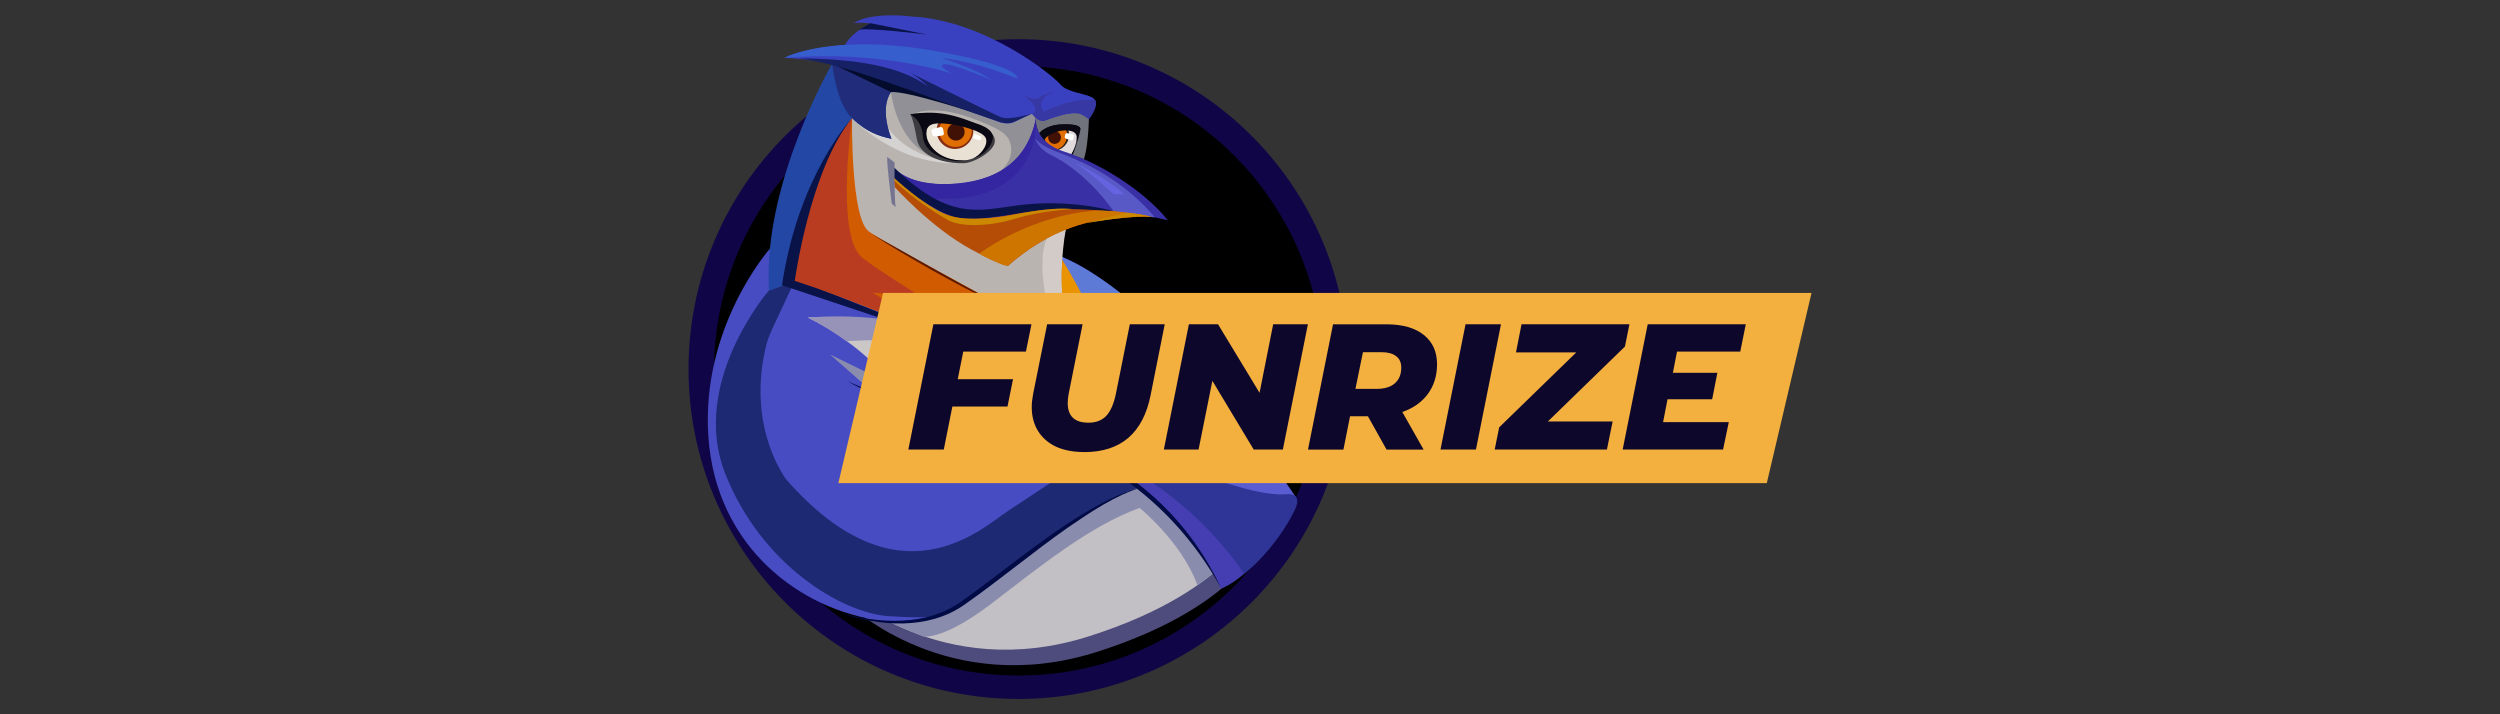 <?xml version="1.0" encoding="UTF-8"?>
<svg id="funrize" xmlns="http://www.w3.org/2000/svg" width="560" height="160" viewBox="0 0 560 160">
  <rect x="0" y="0" width="560" height="160" fill="#333333" stroke="none"/>
  <defs>
    <style>
      .cls-1 {
        fill: #d15b00;
      }

      .cls-1, .cls-2, .cls-3, .cls-4, .cls-5, .cls-6, .cls-7, .cls-8, .cls-9, .cls-10, .cls-11, .cls-12, .cls-13, .cls-14, .cls-15, .cls-16, .cls-17, .cls-18, .cls-19, .cls-20, .cls-21, .cls-22, .cls-23, .cls-24, .cls-25, .cls-26, .cls-27, .cls-28, .cls-29, .cls-30, .cls-31, .cls-32, .cls-33, .cls-34, .cls-35, .cls-36, .cls-37, .cls-38, .cls-39, .cls-40, .cls-41, .cls-42, .cls-43, .cls-44, .cls-45, .cls-46, .cls-47, .cls-48, .cls-49, .cls-50, .cls-51, .cls-52 {
        stroke-width: 0px;
      }

      .cls-2 {
        fill: #5a5dd2;
      }

      .cls-3 {
        fill: #5c66d6;
      }

      .cls-4 {
        fill: #e0dadc;
      }

      .cls-5 {
        fill: #091347;
      }

      .cls-6 {
        fill: #040c2d;
      }

      .cls-7 {
        fill: #3c3c41;
      }

      .cls-8 {
        fill: #ba3c20;
      }

      .cls-9 {
        fill: #453db2;
      }

      .cls-10 {
        fill: #5c7ad6;
      }

      .cls-11 {
        fill: #909096;
      }

      .cls-12 {
        fill: #100647;
      }

      .cls-13 {
        fill: #3425a0;
      }

      .cls-14 {
        fill: #5043ad;
      }

      .cls-15 {
        fill: #2f3596;
      }

      .cls-16 {
        fill: #5b1a00;
      }

      .cls-17 {
        fill: #c3c0c5;
      }

      .cls-18 {
        fill: #484cc3;
      }

      .cls-19 {
        fill: #321e0d;
      }

      .cls-20 {
        fill: #eae1d5;
      }

      .cls-21 {
        fill: #000;
      }

      .cls-22 {
        fill: #365ecc;
      }

      .cls-23 {
        fill: #0e072c;
      }

      .cls-24 {
        fill: #162065;
      }

      .cls-25 {
        fill: #3838a5;
      }

      .cls-26 {
        fill: #cbc7c6;
      }

      .cls-27 {
        fill: #d3cbc7;
      }

      .cls-28 {
        fill: #747491;
      }

      .cls-29 {
        fill: #212c7a;
      }

      .cls-30 {
        fill: #ce7500;
      }

      .cls-31 {
        fill: #882d13;
      }

      .cls-32 {
        fill: #3a30a5;
      }

      .cls-33 {
        fill: #411105;
      }

      .cls-34 {
        fill: #ea9300;
      }

      .cls-35 {
        fill: #b9b4af;
      }

      .cls-36 {
        fill: #000a44;
      }

      .cls-37 {
        fill: #b54d06;
      }

      .cls-38 {
        fill: #4e4c7c;
      }

      .cls-39 {
        fill: #6663e0;
      }

      .cls-40 {
        fill: #c80;
      }

      .cls-41 {
        fill: #e06e00;
      }

      .cls-42 {
        fill: #f4b03e;
      }

      .cls-43 {
        fill: #5858c6;
      }

      .cls-44 {
        fill: #d5d3d1;
      }

      .cls-45 {
        fill: #0a0913;
      }

      .cls-46 {
        fill: #9792b7;
      }

      .cls-47 {
        fill: #71737c;
      }

      .cls-48 {
        fill: #2347a5;
      }

      .cls-49 {
        fill: #fff;
      }

      .cls-50 {
        fill: #3a41c1;
      }

      .cls-51 {
        fill: #8a8cad;
      }

      .cls-52 {
        fill: #1d2972;
      }
    </style>
  </defs>
  <path class="cls-12" d="M228.12,156.57c40.81,0,73.89-33.08,73.89-73.89S268.93,8.78,228.12,8.78s-73.89,33.08-73.89,73.89,33.08,73.89,73.89,73.89Z"/>
  <path class="cls-21" d="M228.18,151.32c37.69,0,68.24-30.55,68.24-68.24S265.87,14.83,228.18,14.83s-68.24,30.55-68.24,68.24,30.55,68.24,68.24,68.24Z"/>
  <path class="cls-38" d="M190.46,135.68s21.97,20.94,55.29,10.33c33.32-10.61,37.77-26.76,37.77-26.76l-22.31-17.86-70.75,34.29Z"/>
  <path class="cls-17" d="M188.63,132.2s21.97,20.94,55.29,10.33c33.32-10.61,37.77-26.76,37.77-26.76l-22.31-17.86-70.75,34.29Z"/>
  <path class="cls-51" d="M221.39,135.74c11.93-9.13,22.65-17.86,33.89-21.97,0,0,9.53,7.76,12.95,17.35l4.28-3.2s2.68-21.97-18.83-21.28c-21.51.68-55.18,29.27-55.18,29.27l-.86,2.45c2.17,1.48,5.31,2.57,9.02,4.17,0,.06,4.17,1.08,14.72-6.79Z"/>
  <path class="cls-18" d="M172.43,55.74s-15.46,17.4-13.75,42.11c1.71,24.71,20.6,38.8,38.8,41.2,0,0,10.78,1.37,17.75-3.71,8.9-6.39,25.51-21.4,38.57-25.85l-36.06-38.12-45.31-15.63Z"/>
  <path class="cls-26" d="M180.99,71.15s11.81,5.36,19.69,15.92l-12.95-6.51s6.05,3.77,7.65,7.53c0,0,13.98,10.78,17.52,10.78l12.38-1.94,43.25-4.56-13.58-20.2-14.21-8.22,6.28,22.42-36.58-13.98-2.74,1.71s-18.43-3.54-26.7-2.97Z"/>
  <path class="cls-2" d="M224.92,96.88s19.8-.8,34.69,15.35c14.95,16.15,14.21,19.46,14.21,19.46,0,0,11.01-5.82,16.49-20.26,0,0-29.61-44.91-52.78-54.04l4.22,8.5s16.66,8.56,24.19,26.25c0,.06-23.28-6.11-41.03,4.74Z"/>
  <path class="cls-52" d="M245.01,101.79s-10.84,7.08-19.06,12.55c-6.05,3.99-24.54,21.8-49.76-6.85,0,0-8.79-11.18-4.79-29.16.34-1.65.91-3.25,1.65-4.79l4.96-10.61-5.76,2.11s-17.86,20.6-9.81,41.03c8.05,20.43,26.08,31.21,36.58,31.95,10.5.68,12.38.17,17.18-3.42,4.79-3.59,28.59-23,39.71-25.56,0,0-4.34-4.34-10.9-7.25Z"/>
  <path class="cls-51" d="M185.95,79.42l36.58,17.8-9.59,1.54c-2.74-.46-12.61-6.68-17.4-10.9l-9.59-8.44Z"/>
  <path class="cls-46" d="M230.34,80.62s-24.08-11.7-49.36-9.47c2.8,1.37,5.82,3.2,8.67,5.31,0-.06,20.54-1.77,40.68,4.17Z"/>
  <path class="cls-35" d="M198.51,18.77c-.17.68-1.37,8.39-1.37,8.39l-7.53-2.05s-8.9,25.39,8.73,33.67c17.63,8.27,43.08,19.91,42.57,19.06s-3.42-14.09-3.42-18.54,1.88-10.16,1.88-10.16c0,0-5.14-14.26-5.99-14.61-.86-.34-7.87-5.48-7.87-5.48l-26.99-10.27Z"/>
  <path class="cls-1" d="M209.29,73.66l5.82,3.54s-34.46-14.09-37.09-14.21c0,0,2.85-23.91,12.84-36.52,0,0-.34,22.42,3.77,25.39,4.11,2.97,44.85,24.71,44.85,24.71,0,0-3.2-14.95-1.94-19.17,0,0,10.27,16.89,13.58,33.04h-2.17"/>
  <path class="cls-14" d="M234.45,96.65s18.54-6.39,38.69,0c0,0-.57-2.4-7.13-4.39-6.56-2-27.27-4.05-41.03,4.62l9.47-.23Z"/>
  <path class="cls-15" d="M224.92,96.88s3.42-2.74,17.52.34c14.09,3.08,35.55,14.49,46.16,13.47,0,0,3.2-.23,1.48,3.42-3.99,8.45-12.15,16.2-16.55,17.69,0,0-11.7-30.18-48.61-34.92Z"/>
  <path class="cls-9" d="M225.27,96.88s33.21,2.34,48.22,34.92c0,0,2.23-.74,5.08-3.37.06,0-18.49-29.73-53.29-31.55Z"/>
  <path class="cls-10" d="M241.76,65.95s15.35,2.74,36.63,29.79c0,0-18.72-28.7-40.8-38.29l4.17,8.5Z"/>
  <path class="cls-47" d="M242.78,35.66s.91-2.17,1.14-9.02c0,0-1.08-3.2-3.59-2.51-2.51.68-8.44,2.11-8.44,2.11,0,1.14.34,2.45.86,3.65,0,0,1.6-1.88,4.79-2,3.2-.11,4.22.34,4.28.74.06.4-1.65,6.16-1.65,6.16l2.62.86Z"/>
  <path class="cls-4" d="M233.6,31.26s.74,1.6,4.62,2.97l1.71.51s1.2-1.83,1.31-4.34c0,0,.11-1.31-2.45-1.31-1.94.06-4.28,1.03-5.19,2.17Z"/>
  <path class="cls-19" d="M239.47,30.18c0,2-1.6,3.59-3.54,3.59h-.11c-1.83-.06-3.31-1.48-3.42-3.37l6.22-1.71.51-.11c.17.46.34,1.03.34,1.6Z"/>
  <path class="cls-41" d="M239.02,30.29c0,1.83-1.43,3.31-3.25,3.37h-.11c-1.83,0-3.31-1.48-3.37-3.37l6.22-1.71c.34.51.51,1.08.51,1.71Z"/>
  <path class="cls-33" d="M236.22,32.23c.79,0,1.43-.64,1.43-1.43s-.64-1.43-1.43-1.43-1.43.64-1.43,1.43.64,1.43,1.43,1.43Z"/>
  <path class="cls-45" d="M232.74,29.89s1.14-1.71,4.68-2c3.54-.29,4.74.46,4.62,1.03-.51,2.62-1.65,5.71-1.88,5.93l-.29-.11s2.97-4.62.17-5.36c-2.8-.74-5.53,1.14-5.88,1.6,0,0-.23.29.06.74.11.23.57.74.68.86-.06,0-1.6-.97-2.17-2.68Z"/>
  <path class="cls-11" d="M199.59,20.65s.86,8.9,6.96,13.18c3.2,2.23,7.47,2.34,7.47,2.34,0,0-7.47-.8-8.22-7.87,0,0,0-1.88-1.14-2.85,0,0,4.28-2.05,12.38.8,8.1,2.85,8.84,4.34,9.3,5.93,1.08,4.11-2.91,6.68-2.91,6.68l4.56-3.02s3.08-3.77,3.88-7.02c.8-3.25-.97-3.77-.97-3.77,0,0-27.73-9.3-31.04-5.14l-.29.74Z"/>
  <path class="cls-37" d="M200.33,41.82s8.16,9.13,17.29,14.09c8.1,4.39,8.33,3.54,8.33,3.54,0,0,8.62-8.22,19.46-9.87,10.04-1.48,12.72-.97,12.72-.97,0,0-14.55-3.59-26.93-1.43-12.38,2.17-17.86,2.17-22.31-.68-4.45-2.85-8.67-6.68-8.67-6.68l.11,2Z"/>
  <path class="cls-44" d="M190.63,26.3s10.38,11.18,24.99,10.21c0,0-10.5-.06-16.15-7.13-7.42-9.3-8.84-3.08-8.84-3.08Z"/>
  <path class="cls-48" d="M186.41,14.26s-15.69,26.99-14.15,50.84l5.76-2.11s2.57-23.11,12.84-36.52c0,0,3.2,3.59,8.84,4.62,0,0-3.71-8.62,1.48-12.04,0,0-7.76-3.94-14.78-4.79Z"/>
  <path class="cls-29" d="M186.41,14.26s.86,8.9,4.45,12.21c3.42,3.2,5.76,3.94,8.84,4.62,0,0-2.85-6.5-.11-10.5l-6.79-4.62-6.39-1.71Z"/>
  <path class="cls-50" d="M175.74,12.95s9.7.29,18.89,3.71l29.16,10.67s1.94.74,3.42,0c1.31-.68,3.94-1.83,3.94-1.83,0,0,1.54,2,2.91,1.48,1.37-.51,6.22-2.17,7.82-1.48,1.6.68,1.94,1.2,1.94,1.2,0,0,2.68-3.59,1.03-4.74-1.65-1.08-5.82-1.2-7.36-3.08-1.54-1.88-16.66-14.32-33.32-15.18,0,0-8.73-1.2-12.95,1.48,0,0,1.65-.29,3.71.11,0,0-4.11,1.83-5.65,4.79.06-.06-9.13.63-13.52,2.85Z"/>
  <path class="cls-7" d="M203.87,25.61s.57.29,1.48,5.42c.91,5.08,8.33,5.65,10.56,5.53,2.23-.11,5.82-2.17,6.73-4.11.91-2-1.31-3.82-4.05-4.79-2.74-.97-9.07-3.08-14.72-2.05Z"/>
  <path class="cls-20" d="M207.63,30.81s-.57-2.34.86-3.02,8.39.29,10.78,1.54c2.34,1.26,2.17,2.62,1.26,3.94-.91,1.31-2.68,3.37-7.36,2.45-4.68-.91-5.59-4.91-5.53-4.91Z"/>
  <path class="cls-31" d="M218.02,29.26c0,2.28-1.83,4.11-4.11,4.11s-4.11-1.83-4.11-4.11c0-1.03.4-2,1.03-2.74l.63.17,6.05,1.43.4.11c.06.34.11.68.11,1.03Z"/>
  <path class="cls-41" d="M217.68,29.26c0,2-1.65,3.65-3.65,3.65s-3.65-1.65-3.65-3.65c0-.97.4-1.88,1.03-2.57l6.05,1.43c.17.4.23.74.23,1.14Z"/>
  <path class="cls-33" d="M214.14,31.49c1.07,0,1.94-.87,1.94-1.94s-.87-1.94-1.94-1.94-1.94.87-1.94,1.94.87,1.94,1.94,1.94Z"/>
  <path class="cls-45" d="M203.87,25.61s2.62,1.14,2.85,4.91c.29,3.99,5.31,5.25,6.68,5.48,1.65.29,3.31-.11,3.31-.11,0,0-5.99.86-8.79-4.05-.46-.86-.97-2.97.51-3.82,1.77-1.03,6.9.29,6.9.29,0,0,4.79,1.03,5.48,2.62.68,1.65-1.43,3.99-2.74,4.51,0,0,2.74-.57,4.05-3.48,1.31-2.91-2.4-3.94-3.71-4.39-3.42-1.26-7.65-3.14-14.55-1.94Z"/>
  <path class="cls-22" d="M175.74,12.95s10.67-5.82,34.92-1.31c18.6,3.42,17.17,5.93,17.17,5.93,0,0-9.24-3.88-16.95-4.56,0,0,7.3,2.17,11.24,4.91,0,0-7.08-2.97-9.47-3.42-2.4-.46-2.17.68.8,2.05-.06,0-15.58-5.42-37.72-3.59Z"/>
  <path class="cls-27" d="M236.34,74.91s-4.85-14.38-1.88-21.45c1.26-.74,2.68-1.37,4.28-2,0,0-2.45,11.47.74,25.16l-3.14-1.71Z"/>
  <path class="cls-32" d="M200.22,37.54s1.83,2.51,7.19,3.37c5.82.91,13.35.23,18.6-3.88,5.25-4.11,6.05-10.67,6.05-10.67,0,0-.8,5.42,6.45,7.65,7.19,2.23,17.52,8.39,23.11,15.35,0,0-13.41-3.65-28.64-2.34-5.99.51-16.38,4.39-23.74-.4-4.85-3.14-8.96-6.9-8.96-6.9l-.06-2.17Z"/>
  <path class="cls-3" d="M255.56,109.2s-14.84-11.3-35.26-8.33l-7.36-2.11,12.04-1.94c-.06.06,15.35.91,30.58,12.38Z"/>
  <path class="cls-5" d="M190.86,26.47s-12.04,12.72-15.69,37.43c0,0,28.99,9.64,39.94,13.29l-36.75-14.55c-.06,0,2.51-21.63,12.5-36.18Z"/>
  <path class="cls-13" d="M232.06,26.41s1.94,19.29-22.94,18.09c-3.77-2.17-5.19-3.54-8.96-6.96,0,0,3.02,3.71,10.73,3.71,9.76,0,18.94-3.25,21.17-14.84Z"/>
  <path class="cls-43" d="M258.7,48.72l-9.3-1.43s-5.71-8.67-14.38-12.78c0,0-2.45-1.31-3.14-3.48,0,0,.97,1.37,3.99,2.62,3.08,1.26,14.38,4.85,22.82,15.06Z"/>
  <path class="cls-39" d="M240.84,36.51s6.11,2.68,11.07,7.02h-2.4c-.06.06-4.51-4.34-8.67-7.02Z"/>
  <path class="cls-30" d="M219.39,56.82s11.53-9.02,27.62-9.76c0,0,9.3.8,10.84,1.54,0,0-16.83-2.62-32.01,10.84,0,0-.34.17-.97-.06s-4.45-1.77-5.48-2.57Z"/>
  <path class="cls-40" d="M243.41,49.98s7.42-1.43,13.12-1.48l1.54.11c-1.94-.57-3.48-.68-5.53-.97,0,0-5.71,1.26-9.13,2.34Z"/>
  <path class="cls-8" d="M190.86,26.47s-3.65,25.39,1.94,30.93c1.71,1.71,13.24,8.9,13.24,8.9l-10.61-.74s17.69,10.33,19.12,11.24c0,0-25.45-10.44-36.52-13.87,0,.06,3.37-24.93,12.84-36.46Z"/>
  <path class="cls-5" d="M200.22,39.82s9.07,8.79,15.81,9.13c6.73.34,15.52-2.23,21.51-2.17,5.99.06,11.87.51,11.87.51,0,0-7.99-2.4-18.49-1.6-10.5.8-16.95,5.08-30.64-8.16l-.06,2.28Z"/>
  <path class="cls-40" d="M200.22,39.82s6.56,6.16,11.58,8.22c5.02,2.05,14.66.17,14.66.17,0,0,9.24-2,13.81-1.37,0,0-7.02.34-12.72,2.11-5.71,1.77-12.21,2-15.23.34-1.54-.86-7.59-4.51-12.1-8.9v-.57Z"/>
  <path class="cls-28" d="M198.73,35.14l1.65,1.26s-.11,7.3.23,9.99l-.86-.8c0-.06-1.03-7.53-1.03-10.44Z"/>
  <path class="cls-6" d="M199.59,20.65l-13.18-6.39s24.65,7.3,33.78,11.64c0,0-17.46-5.76-20.6-5.25Z"/>
  <path class="cls-5" d="M194.97,5.19l12.78,2.57s-13.92-1.71-15.41-1.03c.68-.4,1.88-1.14,2.62-1.54Z"/>
  <path class="cls-24" d="M178.93,13.06c11.7,1.54,27.9,8.56,44.85,14.21,0,0,1.83.74,3.42,0,2.4-1.14,3.94-1.83,3.94-1.83,0,0-5.02,1.6-6.96.8-1.94-.8-20.6-10.1-20.6-10.1,0,0,2.57,1.37,4.28,3.25-6.33-4.79-17.06-6.22-28.93-6.33Z"/>
  <path class="cls-49" d="M211.06,30.35l-1.54.23c-.4,0-.63-.17-.68-.46l-.17-.63c-.06-.29.11-.57.4-.63l1.54-.4c.29-.06.57.11.63.4l.17.86c.11.29-.06.57-.34.63Z"/>
  <path class="cls-49" d="M218.59,30.06l1.03.51c.17.06.23.23.17.4l-.06.23c-.06.17-.23.23-.4.17l-1.14-.29c-.17-.06-.23-.23-.17-.4l.17-.46c.06-.11.29-.23.4-.17Z"/>
  <path class="cls-25" d="M228.69,20.99s5.02,3.08,2.51,4.45c0,0,1.54,2,2.91,1.48,1.43-.51,4.68-1.48,4.68-1.48,0,0-4.56,1.26-5.48-1.26-.91-2.51,3.2-3.77,3.2-3.77,0,0-2.62.57-3.77,1.48-1.2.91-4.05-.91-4.05-.91Z"/>
  <path class="cls-25" d="M235.94,26.3s5.08-1.88,6.96-.34l1.03.74s2.11-2.57,1.48-4.22c0,0-3.77-1.14-11.47,2.45l-2.28,1.03s.91,1.54,2.51,1.03"/>
  <path class="cls-36" d="M273.54,131.8c-8.67-15.81-23.28-28.82-40.97-33.38-1.83-.51-3.88-.97-5.71-1.26l-1.94-.34c21.17,1.14,40,16.03,48.61,34.98Z"/>
  <path class="cls-36" d="M188.01,137.22c8.96,2.51,19.57,3.14,27.45-2.57,10.44-7.42,20.14-15.98,31.5-22.02,2.05-1.08,4.39-2.11,6.62-2.91l2.34-.63c-6.16,1.88-11.53,5.53-16.78,9.13-7.59,5.31-15.52,11.93-23.11,17.23-8.1,5.71-19.06,4.91-28.02,1.77Z"/>
  <path class="cls-36" d="M213.28,98.99c-1.71-.34-3.77-1.08-5.25-1.88-2.68-1.48-5.65-3.77-8.56-5.82-1.31-.97-2.91-2.11-4.11-3.08l-2.8-1.37c-.91-.46-1.83-.91-2.74-1.43.97.4,1.88.8,2.85,1.2l2.62,1.08.23.23c2.45,1.77,5.93,4.28,8.44,5.93,2.91,1.83,5.71,3.88,8.96,4.96l.34.17Z"/>
  <path class="cls-16" d="M195.14,52.37c8.67,4.74,17.8,10.1,26.53,14.66l1.83.91c-5.02-2-9.76-4.68-14.44-7.25-4.74-2.68-9.42-5.42-13.92-8.33Z"/>
  <path class="cls-49" d="M239.93,31.43l-1.08-.34c-.29-.11-.4-.34-.34-.51l.11-.46c.06-.23.29-.34.46-.29l1.14.23c.23.06.34.29.29.46l-.11.63c0,.23-.23.34-.46.29Z"/>
  <path class="cls-34" d="M251.17,90.43s-3.54-16.95-13.18-32.12c0,0-1.71,13.58,5.42,29.61l5.59,2.45h2.17v.06Z"/>
  <path class="cls-42" d="M197.81,65.62h207.97l-10.02,42.6h-207.97l10.02-42.6Z"/>
  <path class="cls-23" d="M215.77,78.77l-1.24,6.17h12.39l-1.24,6.13h-12.35l-1.92,9.62h-7.94l5.61-28.06h21.97l-1.24,6.13h-14.03Z"/>
  <path class="cls-23" d="M242.85,101.26c-2.43,0-4.53-.4-6.29-1.2-1.76-.83-3.11-2-4.05-3.53-.94-1.52-1.4-3.31-1.4-5.37,0-.86.11-1.84.32-2.97l3.13-15.55h7.94l-3.09,15.43c-.16.8-.24,1.54-.24,2.2,0,2.94,1.55,4.41,4.65,4.41,1.68,0,3.01-.51,3.97-1.52.99-1.04,1.72-2.74,2.2-5.09l3.09-15.43h7.82l-3.17,15.92c-1.71,8.47-6.67,12.71-14.87,12.71Z"/>
  <path class="cls-23" d="M292.97,72.64l-5.61,28.06h-6.53l-9.26-15.39-3.09,15.39h-7.78l5.61-28.06h6.53l9.3,15.35,3.05-15.35h7.78Z"/>
  <path class="cls-23" d="M321.9,81.58c0,2.57-.68,4.78-2.05,6.66-1.36,1.84-3.27,3.19-5.73,4.05l4.77,8.42h-8.3l-4.17-7.46h-4.01l-1.48,7.46h-7.94l5.61-28.06h11.99c3.58,0,6.36.79,8.34,2.37,1.98,1.58,2.97,3.77,2.97,6.57ZM313.88,82.34c0-1.15-.39-2-1.16-2.57-.78-.59-1.86-.88-3.25-.88h-4.17l-1.68,8.22h4.73c1.76,0,3.13-.41,4.09-1.24s1.44-2,1.44-3.53Z"/>
  <path class="cls-23" d="M328.28,72.64h7.94l-5.61,28.06h-7.94l5.61-28.06Z"/>
  <path class="cls-23" d="M364,77.61l-17.28,16.8h14.51l-1.28,6.29h-25.14l1-4.97,17.28-16.8h-13.51l1.24-6.29h24.17l-1,4.97Z"/>
  <path class="cls-23" d="M375.65,78.77l-.92,4.73h9.96l-1.16,5.93h-10l-1,5.13h14.72l-1.28,6.13h-22.49l5.61-28.06h21.97l-1.24,6.13h-14.15Z"/>
</svg>